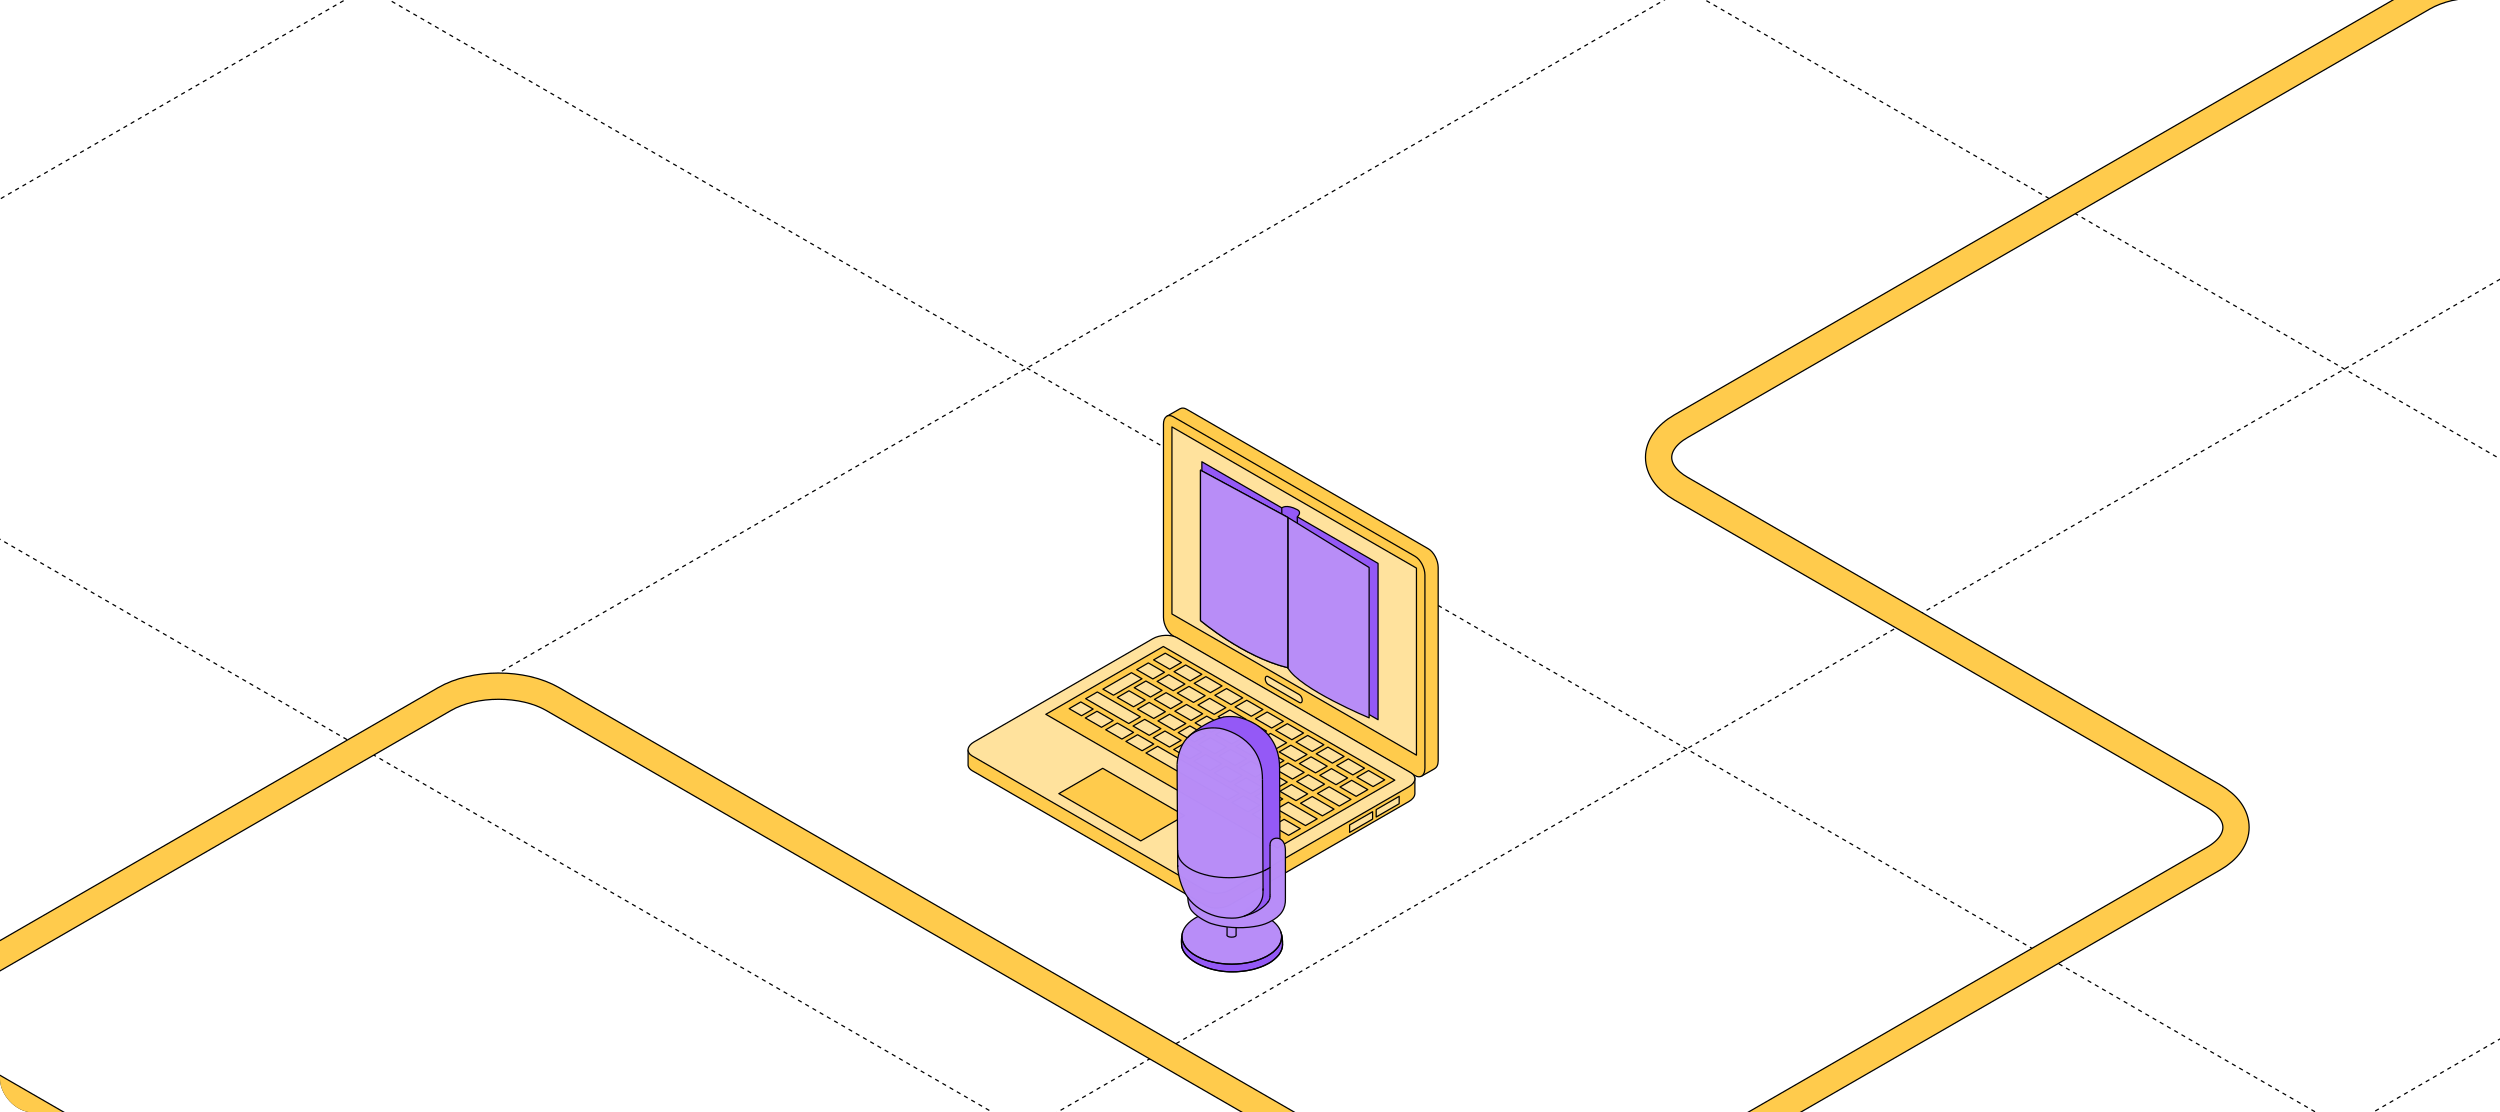 <?xml version="1.0" encoding="UTF-8"?> <svg xmlns="http://www.w3.org/2000/svg" width="1200" height="534" viewBox="0 0 1200 534" fill="none"><g clip-path="url(#clip0_27_10550)"><g clip-path="url(#clip1_27_10550)"><path d="M-10588.3 -5489.66L7771.63 5110.44" stroke="black" stroke-width="0.6" stroke-linejoin="round" stroke-dasharray="2 2"></path><path d="M-10272.5 -5671.98L8087.42 4928.12" stroke="black" stroke-width="0.6" stroke-linejoin="round" stroke-dasharray="2 2"></path><path d="M-9954.87 -5855.36L8405.04 4744.74" stroke="black" stroke-width="0.6" stroke-linejoin="round" stroke-dasharray="2 2"></path><path d="M-9639.07 -6037.69L8720.84 4562.41" stroke="black" stroke-width="0.6" stroke-linejoin="round" stroke-dasharray="2 2"></path><path d="M-11535.6 7486.97L6824.91 -3113.51" stroke="black" stroke-width="0.6" stroke-linejoin="round" stroke-dasharray="2 2"></path><path d="M-11852.3 7304.15L6508.27 -3296.32" stroke="black" stroke-width="0.6" stroke-linejoin="round" stroke-dasharray="2 2"></path><path d="M-12169 7121.31L6191.58 -3479.17" stroke="black" stroke-width="0.6" stroke-linejoin="round" stroke-dasharray="2 2"></path><path d="M-11219.8 7669.29L7140.73 -2931.19" stroke="black" stroke-width="0.6" stroke-linejoin="round" stroke-dasharray="2 2"></path><path d="M560.205 199.726L566.492 196.151L566.498 196.183C567.32 195.721 568.374 195.738 569.533 196.408L685.626 263.435C688.213 264.928 690.328 268.972 690.328 272.42V365.141C690.328 367.106 689.626 368.442 688.557 368.975L688.587 368.994L682.429 372.484L682.821 367.074L569.535 301.668C566.947 300.174 564.833 296.131 564.833 292.683V204.494L560.205 199.726Z" fill="#FFCB4C" stroke="black" stroke-width="0.597" stroke-miterlimit="10" stroke-linecap="round" stroke-linejoin="round"></path><path d="M563.167 305.286L679.259 372.312C681.846 373.806 683.961 372.206 683.961 368.757V276.035C683.961 272.585 681.844 268.543 679.259 267.05L563.167 200.023C560.58 198.529 558.465 200.129 558.465 203.578V296.301C558.465 299.748 560.582 303.792 563.167 305.286Z" fill="#FFCB4C" stroke="black" stroke-width="0.597" stroke-miterlimit="10" stroke-linecap="round" stroke-linejoin="round"></path><path d="M562.534 294.707L679.898 362.468V272.691L562.534 204.93V294.707Z" fill="#FFE29D" stroke="black" stroke-width="0.597" stroke-miterlimit="10" stroke-linecap="round" stroke-linejoin="round"></path><path d="M608.727 328.544L623.671 337.172C624.445 337.619 625.078 337.14 625.078 336.109C625.078 335.078 624.445 333.869 623.671 333.422L608.727 324.794C607.953 324.347 607.32 324.826 607.32 325.857C607.32 326.888 607.953 328.097 608.727 328.544Z" fill="#FFE29D" stroke="black" stroke-width="0.597" stroke-miterlimit="10" stroke-linecap="round" stroke-linejoin="round"></path><path d="M464.682 360.04L472.379 359.699V360.404L553.287 313.692C556.745 311.696 562.022 311.477 565.015 313.205L671.442 374.651V373.389H679.141V381.088H679.129C679.033 382.358 678.089 383.675 676.295 384.711L590.552 434.214C587.096 436.21 581.818 436.428 578.824 434.7L466.703 369.967C465.5 369.273 464.816 368.363 464.682 367.396V360.04Z" fill="#FFCB4C" stroke="black" stroke-width="0.597" stroke-miterlimit="10" stroke-linecap="round" stroke-linejoin="round"></path><path d="M466.694 362.888L578.816 427.621C581.809 429.349 587.088 429.131 590.543 427.135L676.286 377.632C679.744 375.635 680.123 372.589 677.128 370.86L565.006 306.126C562.013 304.398 556.736 304.617 553.279 306.613L467.536 356.116C464.079 358.112 463.701 361.16 466.694 362.888Z" fill="#FFE29D" stroke="black" stroke-width="0.597" stroke-miterlimit="10" stroke-linecap="round" stroke-linejoin="round"></path><path d="M502.003 342.869L613.117 407.021L669.5 374.469L558.385 310.316L502.003 342.869Z" fill="#FFCB4C" stroke="black" stroke-width="0.597" stroke-miterlimit="10" stroke-linecap="round" stroke-linejoin="round"></path><path d="M508.249 380.932L547.566 403.633L568.602 391.487L529.284 368.788L508.249 380.932Z" fill="#FFCB4C" stroke="black" stroke-width="0.597" stroke-miterlimit="10" stroke-linecap="round" stroke-linejoin="round"></path><path d="M664.648 374.34L656.892 369.863L651.315 373.083L659.07 377.56L664.648 374.34Z" fill="#FFE29D" stroke="black" stroke-width="0.597" stroke-miterlimit="10" stroke-linecap="round" stroke-linejoin="round"></path><path d="M656.539 379.021L648.784 374.542L643.205 377.764L650.962 382.241L656.539 379.021Z" fill="#FFE29D" stroke="black" stroke-width="0.597" stroke-miterlimit="10" stroke-linecap="round" stroke-linejoin="round"></path><path d="M648.438 383.7L637.969 377.657L632.392 380.877L642.86 386.921L648.438 383.7Z" fill="#FFE29D" stroke="black" stroke-width="0.597" stroke-miterlimit="10" stroke-linecap="round" stroke-linejoin="round"></path><path d="M548.156 325.807L543.098 322.885L529.414 330.787L534.471 333.706L548.156 325.807Z" fill="#FFE29D" stroke="black" stroke-width="0.597" stroke-miterlimit="10" stroke-linecap="round" stroke-linejoin="round"></path><path d="M640.32 388.382L629.851 382.337L624.274 385.557L634.743 391.601L640.32 388.382Z" fill="#FFE29D" stroke="black" stroke-width="0.597" stroke-miterlimit="10" stroke-linecap="round" stroke-linejoin="round"></path><path d="M632.219 393.063L618.378 385.072L612.801 388.292L626.642 396.283L632.219 393.063Z" fill="#FFE29D" stroke="black" stroke-width="0.597" stroke-miterlimit="10" stroke-linecap="round" stroke-linejoin="round"></path><path d="M547.375 344.084L526.711 332.152L521.133 335.371L541.797 347.303L547.375 344.084Z" fill="#FFE29D" stroke="black" stroke-width="0.597" stroke-miterlimit="10" stroke-linecap="round" stroke-linejoin="round"></path><path d="M624.109 397.743L616.355 393.266L610.777 396.485L618.532 400.964L624.109 397.743Z" fill="#FFE29D" stroke="black" stroke-width="0.597" stroke-miterlimit="10" stroke-linecap="round" stroke-linejoin="round"></path><path d="M654.953 368.74L647.198 364.263L641.621 367.483L649.376 371.96L654.953 368.74Z" fill="#FFE29D" stroke="black" stroke-width="0.597" stroke-miterlimit="10" stroke-linecap="round" stroke-linejoin="round"></path><path d="M646.852 373.421L639.095 368.942L633.518 372.164L641.274 376.641L646.852 373.421Z" fill="#FFE29D" stroke="black" stroke-width="0.597" stroke-miterlimit="10" stroke-linecap="round" stroke-linejoin="round"></path><path d="M645.141 363.083L637.384 358.605L631.807 361.825L639.564 366.304L645.141 363.083Z" fill="#FFE29D" stroke="black" stroke-width="0.597" stroke-miterlimit="10" stroke-linecap="round" stroke-linejoin="round"></path><path d="M637.039 367.764L629.284 363.286L623.707 366.506L631.462 370.984L637.039 367.764Z" fill="#FFE29D" stroke="black" stroke-width="0.597" stroke-miterlimit="10" stroke-linecap="round" stroke-linejoin="round"></path><path d="M635.445 357.484L627.689 353.006L622.111 356.227L629.868 360.704L635.445 357.484Z" fill="#FFE29D" stroke="black" stroke-width="0.597" stroke-miterlimit="10" stroke-linecap="round" stroke-linejoin="round"></path><path d="M627.344 362.164L619.589 357.687L614.011 360.907L621.766 365.385L627.344 362.164Z" fill="#FFE29D" stroke="black" stroke-width="0.597" stroke-miterlimit="10" stroke-linecap="round" stroke-linejoin="round"></path><path d="M625.679 351.843L617.924 347.364L612.346 350.584L620.102 355.063L625.679 351.843Z" fill="#FFE29D" stroke="black" stroke-width="0.597" stroke-miterlimit="10" stroke-linecap="round" stroke-linejoin="round"></path><path d="M617.57 356.522L609.815 352.045L604.238 355.265L611.993 359.744L617.57 356.522Z" fill="#FFE29D" stroke="black" stroke-width="0.597" stroke-miterlimit="10" stroke-linecap="round" stroke-linejoin="round"></path><path d="M615.977 346.243L608.222 341.765L602.645 344.986L610.4 349.463L615.977 346.243Z" fill="#FFE29D" stroke="black" stroke-width="0.597" stroke-miterlimit="10" stroke-linecap="round" stroke-linejoin="round"></path><path d="M607.875 350.925L600.118 346.446L594.541 349.666L602.298 354.144L607.875 350.925Z" fill="#FFE29D" stroke="black" stroke-width="0.597" stroke-miterlimit="10" stroke-linecap="round" stroke-linejoin="round"></path><path d="M606.188 340.586L598.431 336.108L592.853 339.328L600.61 343.806L606.188 340.586Z" fill="#FFE29D" stroke="black" stroke-width="0.597" stroke-miterlimit="10" stroke-linecap="round" stroke-linejoin="round"></path><path d="M598.078 345.267L590.323 340.788L584.746 344.01L592.501 348.487L598.078 345.267Z" fill="#FFE29D" stroke="black" stroke-width="0.597" stroke-miterlimit="10" stroke-linecap="round" stroke-linejoin="round"></path><path d="M635.766 376.39L628.009 371.912L622.432 375.133L630.187 379.61L635.766 376.39Z" fill="#FFE29D" stroke="black" stroke-width="0.597" stroke-miterlimit="10" stroke-linecap="round" stroke-linejoin="round"></path><path d="M627.656 381.069L619.901 376.593L614.323 379.812L622.079 384.291L627.656 381.069Z" fill="#FFE29D" stroke="black" stroke-width="0.597" stroke-miterlimit="10" stroke-linecap="round" stroke-linejoin="round"></path><path d="M625.969 370.733L618.214 366.255L612.635 369.475L620.392 373.953L625.969 370.733Z" fill="#FFE29D" stroke="black" stroke-width="0.597" stroke-miterlimit="10" stroke-linecap="round" stroke-linejoin="round"></path><path d="M617.859 375.414L610.103 370.935L604.526 374.156L612.281 378.634L617.859 375.414Z" fill="#FFE29D" stroke="black" stroke-width="0.597" stroke-miterlimit="10" stroke-linecap="round" stroke-linejoin="round"></path><path d="M616.273 365.133L608.517 360.656L602.94 363.875L610.696 368.354L616.273 365.133Z" fill="#FFE29D" stroke="black" stroke-width="0.597" stroke-miterlimit="10" stroke-linecap="round" stroke-linejoin="round"></path><path d="M608.164 369.814L600.409 365.337L594.832 368.556L602.587 373.034L608.164 369.814Z" fill="#FFE29D" stroke="black" stroke-width="0.597" stroke-miterlimit="10" stroke-linecap="round" stroke-linejoin="round"></path><path d="M606.5 359.492L598.743 355.014L593.166 358.234L600.923 362.711L606.5 359.492Z" fill="#FFE29D" stroke="black" stroke-width="0.597" stroke-miterlimit="10" stroke-linecap="round" stroke-linejoin="round"></path><path d="M598.391 364.173L590.636 359.696L585.059 362.916L592.814 367.393L598.391 364.173Z" fill="#FFE29D" stroke="black" stroke-width="0.597" stroke-miterlimit="10" stroke-linecap="round" stroke-linejoin="round"></path><path d="M596.805 353.892L589.048 349.415L583.471 352.635L591.225 357.113L596.805 353.892Z" fill="#FFE29D" stroke="black" stroke-width="0.597" stroke-miterlimit="10" stroke-linecap="round" stroke-linejoin="round"></path><path d="M588.695 358.573L580.94 354.096L575.363 357.316L583.118 361.793L588.695 358.573Z" fill="#FFE29D" stroke="black" stroke-width="0.597" stroke-miterlimit="10" stroke-linecap="round" stroke-linejoin="round"></path><path d="M587.008 348.236L579.251 343.757L573.674 346.979L581.431 351.456L587.008 348.236Z" fill="#FFE29D" stroke="black" stroke-width="0.597" stroke-miterlimit="10" stroke-linecap="round" stroke-linejoin="round"></path><path d="M578.898 352.916L571.142 348.438L565.565 351.658L573.321 356.137L578.898 352.916Z" fill="#FFE29D" stroke="black" stroke-width="0.597" stroke-miterlimit="10" stroke-linecap="round" stroke-linejoin="round"></path><path d="M577.266 342.617L569.511 338.14L563.934 341.36L571.689 345.837L577.266 342.617Z" fill="#FFE29D" stroke="black" stroke-width="0.597" stroke-miterlimit="10" stroke-linecap="round" stroke-linejoin="round"></path><path d="M569.172 347.298L561.415 342.821L555.838 346.041L563.595 350.518L569.172 347.298Z" fill="#FFE29D" stroke="black" stroke-width="0.597" stroke-miterlimit="10" stroke-linecap="round" stroke-linejoin="round"></path><path d="M615.703 383.525L607.948 379.047L602.371 382.268L610.126 386.745L615.703 383.525Z" fill="#FFE29D" stroke="black" stroke-width="0.597" stroke-miterlimit="10" stroke-linecap="round" stroke-linejoin="round"></path><path d="M605.891 377.868L598.134 373.391L592.557 376.611L600.312 381.088L605.891 377.868Z" fill="#FFE29D" stroke="black" stroke-width="0.597" stroke-miterlimit="10" stroke-linecap="round" stroke-linejoin="round"></path><path d="M596.203 372.268L588.448 367.791L582.871 371.011L590.626 375.489L596.203 372.268Z" fill="#FFE29D" stroke="black" stroke-width="0.597" stroke-miterlimit="10" stroke-linecap="round" stroke-linejoin="round"></path><path d="M586.43 366.627L578.675 362.15L573.098 365.37L580.853 369.847L586.43 366.627Z" fill="#FFE29D" stroke="black" stroke-width="0.597" stroke-miterlimit="10" stroke-linecap="round" stroke-linejoin="round"></path><path d="M576.727 361.027L568.972 356.55L563.393 359.77L571.149 364.247L576.727 361.027Z" fill="#FFE29D" stroke="black" stroke-width="0.597" stroke-miterlimit="10" stroke-linecap="round" stroke-linejoin="round"></path><path d="M566.93 355.372L559.174 350.893L553.596 354.112L561.351 358.592L566.93 355.372Z" fill="#FFE29D" stroke="black" stroke-width="0.597" stroke-miterlimit="10" stroke-linecap="round" stroke-linejoin="round"></path><path d="M557.211 349.752L549.454 345.275L543.877 348.494L551.634 352.971L557.211 349.752Z" fill="#FFE29D" stroke="black" stroke-width="0.597" stroke-miterlimit="10" stroke-linecap="round" stroke-linejoin="round"></path><path d="M567.477 336.96L559.72 332.482L554.143 335.702L561.9 340.181L567.477 336.96Z" fill="#FFE29D" stroke="black" stroke-width="0.597" stroke-miterlimit="10" stroke-linecap="round" stroke-linejoin="round"></path><path d="M559.367 341.641L551.612 337.163L546.035 340.383L553.79 344.861L559.367 341.641Z" fill="#FFE29D" stroke="black" stroke-width="0.597" stroke-miterlimit="10" stroke-linecap="round" stroke-linejoin="round"></path><path d="M557.781 331.362L550.025 326.883L544.448 330.104L552.204 334.582L557.781 331.362Z" fill="#FFE29D" stroke="black" stroke-width="0.597" stroke-miterlimit="10" stroke-linecap="round" stroke-linejoin="round"></path><path d="M549.664 336.041L541.909 331.564L536.332 334.784L544.087 339.262L549.664 336.041Z" fill="#FFE29D" stroke="black" stroke-width="0.597" stroke-miterlimit="10" stroke-linecap="round" stroke-linejoin="round"></path><path d="M596.484 334.986L588.728 330.509L583.151 333.729L590.907 338.207L596.484 334.986Z" fill="#FFE29D" stroke="black" stroke-width="0.597" stroke-miterlimit="10" stroke-linecap="round" stroke-linejoin="round"></path><path d="M588.375 339.667L580.62 335.19L575.043 338.41L582.798 342.887L588.375 339.667Z" fill="#FFE29D" stroke="black" stroke-width="0.597" stroke-miterlimit="10" stroke-linecap="round" stroke-linejoin="round"></path><path d="M586.562 329.258L578.807 324.78L573.229 328L580.984 332.479L586.562 329.258Z" fill="#FFE29D" stroke="black" stroke-width="0.597" stroke-miterlimit="10" stroke-linecap="round" stroke-linejoin="round"></path><path d="M578.461 333.939L570.706 329.461L565.127 332.681L572.883 337.159L578.461 333.939Z" fill="#FFE29D" stroke="black" stroke-width="0.597" stroke-miterlimit="10" stroke-linecap="round" stroke-linejoin="round"></path><path d="M576.875 323.659L569.12 319.181L563.543 322.401L571.298 326.879L576.875 323.659Z" fill="#FFE29D" stroke="black" stroke-width="0.597" stroke-miterlimit="10" stroke-linecap="round" stroke-linejoin="round"></path><path d="M568.75 328.339L560.993 323.862L555.416 327.082L563.173 331.56L568.75 328.339Z" fill="#FFE29D" stroke="black" stroke-width="0.597" stroke-miterlimit="10" stroke-linecap="round" stroke-linejoin="round"></path><path d="M567.062 318.002L559.306 313.525L553.728 316.745L561.485 321.222L567.062 318.002Z" fill="#FFE29D" stroke="black" stroke-width="0.597" stroke-miterlimit="10" stroke-linecap="round" stroke-linejoin="round"></path><path d="M558.953 322.684L551.198 318.204L545.621 321.426L553.376 325.903L558.953 322.684Z" fill="#FFE29D" stroke="black" stroke-width="0.597" stroke-miterlimit="10" stroke-linecap="round" stroke-linejoin="round"></path><path d="M614.414 392.145L606.659 387.666L601.082 390.887L608.837 395.364L614.414 392.145Z" fill="#FFE29D" stroke="black" stroke-width="0.597" stroke-miterlimit="10" stroke-linecap="round" stroke-linejoin="round"></path><path d="M604.609 386.486L596.853 382.01L591.276 385.229L599.032 389.706L604.609 386.486Z" fill="#FFE29D" stroke="black" stroke-width="0.597" stroke-miterlimit="10" stroke-linecap="round" stroke-linejoin="round"></path><path d="M553.781 357.139L546.026 352.661L540.447 355.881L548.204 360.36L553.781 357.139Z" fill="#FFE29D" stroke="black" stroke-width="0.597" stroke-miterlimit="10" stroke-linecap="round" stroke-linejoin="round"></path><path d="M544.086 351.539L536.329 347.062L530.752 350.282L538.509 354.761L544.086 351.539Z" fill="#FFE29D" stroke="black" stroke-width="0.597" stroke-miterlimit="10" stroke-linecap="round" stroke-linejoin="round"></path><path d="M534.289 345.884L526.534 341.405L520.955 344.626L528.711 349.103L534.289 345.884Z" fill="#FFE29D" stroke="black" stroke-width="0.597" stroke-miterlimit="10" stroke-linecap="round" stroke-linejoin="round"></path><path d="M524.695 340.343L518.78 336.927L513.202 340.147L519.118 343.563L524.695 340.343Z" fill="#FFE29D" stroke="black" stroke-width="0.597" stroke-miterlimit="10" stroke-linecap="round" stroke-linejoin="round"></path><path d="M594.82 380.829L555.667 358.225L550.09 361.445L589.243 384.051L594.82 380.829Z" fill="#FFE29D" stroke="black" stroke-width="0.597" stroke-miterlimit="10" stroke-linecap="round" stroke-linejoin="round"></path><path d="M660.571 392.159L671.602 385.791V382.24L660.571 388.608V392.159Z" fill="#FFE29D" stroke="black" stroke-width="0.597" stroke-miterlimit="10" stroke-linecap="round" stroke-linejoin="round"></path><path d="M647.813 399.538L658.844 393.169V389.618L647.813 395.985V399.538Z" fill="#FFE29D" stroke="black" stroke-width="0.597" stroke-miterlimit="10" stroke-linecap="round" stroke-linejoin="round"></path><path d="M576.899 221.649L661.469 270.432V345.467L623.438 323.704L624.164 320.641L618.075 317.938L615.27 318.962L576.899 296.832V221.649Z" fill="#9459F6" stroke="black" stroke-width="0.597" stroke-miterlimit="10" stroke-linecap="round" stroke-linejoin="round"></path><path d="M615.261 243.802V318.961C615.261 318.961 616.162 317.519 619.277 318.253C620.007 318.424 623.702 321.203 623.492 320.641L622.678 248.108C622.678 248.108 625.169 245.945 622.692 244.636C617.342 241.809 615.261 243.802 615.261 243.802Z" fill="#9459F6" stroke="black" stroke-width="0.597" stroke-miterlimit="10" stroke-linecap="round" stroke-linejoin="round"></path><path d="M615.049 314.273C617.033 313.834 619.219 314.003 620.662 314.835L623.087 316.235C624.115 316.828 624.68 317.685 624.68 318.649C624.68 319.373 623.828 319.808 623.226 320.432C623.226 319.736 623.288 319.097 623.288 318.649C623.288 318.079 622.801 317.677 622.391 317.441L619.966 316.041C619.271 315.64 618.284 315.418 617.185 315.418C616.459 315.418 615.732 315.513 615.059 315.689C615.056 315.688 615.052 315.686 615.049 315.685V314.273Z" fill="#FFE29D" stroke="black" stroke-width="0.597" stroke-miterlimit="10" stroke-linecap="round" stroke-linejoin="round"></path><path d="M620.662 314.835L623.087 316.235C623.14 316.266 623.224 316.305 623.273 316.337V318.487C623.165 318.008 622.724 317.634 622.392 317.442L619.967 316.041C619.272 315.64 618.284 315.418 617.186 315.418C616.46 315.418 615.732 315.513 615.059 315.689C615.056 315.688 615.053 315.686 615.05 315.685V314.273C617.033 313.835 619.222 314.003 620.662 314.835Z" fill="#FFE29D" stroke="black" stroke-width="0.597" stroke-miterlimit="10" stroke-linecap="round" stroke-linejoin="round"></path><path d="M618.152 248.359L657.18 272.41V344.569C657.18 344.569 623.872 330.756 618.142 320.572V248.354L618.152 248.359Z" fill="#B88DF7" stroke="black" stroke-width="0.597" stroke-miterlimit="10" stroke-linecap="round" stroke-linejoin="round"></path><path d="M576.232 297.851V225.691L618.133 248.354V320.574C618.115 320.542 618.09 320.509 618.074 320.477C596.773 315.309 576.232 297.851 576.232 297.851Z" fill="#FFE29D" stroke="black" stroke-width="0.597" stroke-miterlimit="10" stroke-linecap="round" stroke-linejoin="round"></path><path d="M576.232 297.851V225.691L618.133 248.354V320.574C618.115 320.542 618.09 320.509 618.074 320.477C596.773 315.309 576.232 297.851 576.232 297.851Z" fill="#B88DF7" stroke="black" stroke-width="0.597" stroke-miterlimit="10" stroke-linecap="round" stroke-linejoin="round"></path><path d="M127.313 596.916L-30.019 506.08C-44.368 497.796 -44.368 484.364 -30.019 476.08L213.349 335.572C227.697 327.287 250.961 327.287 265.31 335.572L704.252 588.995C718.601 597.279 741.865 597.279 756.214 588.995L1062.52 412.149C1076.87 403.864 1076.87 390.433 1062.52 382.149L806.891 234.561C792.543 226.277 792.543 212.845 806.891 204.561L1163.22 -1.164C1177.57 -9.449 1200.83 -9.449 1215.18 -1.164L1483.45 153.722" stroke="black" stroke-width="13.2"></path><path d="M127.313 596.916L-30.019 506.08C-44.368 497.796 -44.368 484.364 -30.019 476.08L213.349 335.572C227.697 327.287 250.961 327.287 265.31 335.572L704.252 588.995C718.601 597.279 741.865 597.279 756.214 588.995L1062.52 412.149C1076.87 403.864 1076.87 390.433 1062.52 382.149L806.891 234.561C792.543 226.277 792.543 212.845 806.891 204.561L1163.22 -1.164C1177.57 -9.449 1200.83 -9.449 1215.18 -1.164L1483.45 153.722" stroke="#FFCB4C" stroke-width="12"></path><path opacity="0.986" d="M590.578 343.945L589.697 343.952L588.725 344.014L587.747 344.098L586.935 344.25L585.304 344.757L583.298 345.52L581.474 346.255L580.37 346.762L578.761 347.664L577.31 348.504L575.957 349.323L574.777 350.135L573.417 351.051L572.244 351.98L571.308 352.785L570.059 353.979L568.823 355.485L568.039 356.616L567.637 357.268L566.964 358.683L566.54 359.606L566.083 360.987L565.617 362.535L565.285 364.256L565.028 365.872L565.007 367.073L565 369.051L565.173 400.423L565.243 407.792L565.291 408.264L565.271 409.673L565.264 411.442L565.278 415.092L565.305 416.744L565.472 418.222L565.68 419.443L566.041 421.171L566.409 422.587L566.95 424.335L567.464 425.681L568.303 427.673L568.74 428.54L569.191 429.331L569.656 430.122L570.163 430.83L570.225 431.975L570.468 433.641L570.794 434.765L571.12 435.736L571.655 436.68L572.418 437.596L573.223 438.463L573.958 439.095L574.965 439.955C574.928 439.973 574.632 440.129 574.632 440.129C574.409 440.249 574.174 440.378 574.174 440.378L573.258 440.913L572.189 441.599L571.502 442.196L570.621 442.939L569.615 443.945L568.782 445.041L568.261 445.985L567.692 447.241L567.415 448.102L567.276 449.392L567.144 450.51L567.103 452.626L567.151 453.403L567.144 454.201L567.477 455.207L567.921 456.221C567.921 456.221 568.033 456.426 568.234 456.817C568.434 457.208 568.844 457.712 568.844 457.712L569.878 458.941L571.099 460.093L572.147 460.904L573.466 461.758L574.999 462.66L576.692 463.437L578.996 464.402L581.432 465.151L583.854 465.692L585.998 466.109L587.816 466.352L589.953 466.456L592.41 466.477L593.562 466.435L595.914 466.248L598.176 465.977L599.46 465.776L601.021 465.394L602.874 464.929L604.699 464.374L606.711 463.507L607.981 462.945L608.939 462.438L610.306 461.571L611.139 460.946L612.221 460.079L613.262 459.003L613.914 458.233L614.455 457.449L614.802 456.734L615.135 455.95L615.344 455.485L615.503 454.784L615.614 453.944L615.649 453.313L615.607 451.897L615.531 450.516L615.344 449.337L615.198 448.539L614.851 447.304L614.448 446.346L613.463 444.695L612.658 443.751L611.812 442.849L611.229 442.405L610.661 441.861L611.02 441.648L612.131 440.906L612.867 440.364L613.484 439.872L614.122 439.233L615.045 438.165L615.725 437.11L616.218 436.18L616.565 435.112L616.835 433.904L616.94 433.037L617.016 431.871L617.023 430.254L616.995 426.007L617.002 420.609L616.995 414.294L617.044 408.951L616.947 406.973L616.662 405.801L616.357 404.711L615.92 403.989L615.316 403.372L614.601 402.837L614.379 402.713L614.192 369.321V367.67L614.102 366.574L614.018 365.539L613.873 364.103L613.651 362.979L613.456 362.104L613.296 361.452L612.929 360.287L612.478 359.017L612.055 358.08L611.499 356.872L611.014 355.922L610.438 355.041L609.723 354.076L609.022 353.049L608.238 352.216L607.336 351.252L606.427 350.371L605.49 349.656L604.429 348.844L603.096 347.914L601.084 346.79L599.508 345.999L598.787 345.666L598.024 345.388L596.99 345.034C596.99 345.034 596.278 344.804 596.164 344.77C596.049 344.738 595.303 344.5 595.303 344.5L594.325 344.292L593.492 344.112L592.5 344.042L591.799 343.959L590.578 343.945ZM609.48 429.463C609.525 429.455 609.571 429.463 609.619 429.505C609.681 429.559 609.689 429.621 609.681 429.713C609.675 429.79 609.596 430.141 609.591 430.164C609.552 430.345 609.536 430.467 609.542 430.532C609.576 430.883 609.495 431.307 609.362 431.725C609.32 431.934 609.177 432.042 609.153 432.138C609.144 432.175 609.091 432.255 609.084 432.272C609.08 432.283 609.067 432.323 609.067 432.323C609.057 432.339 609.058 432.335 609.024 432.365C608.986 432.382 609.045 432.41 609.022 432.409C608.993 432.464 608.939 432.52 608.908 432.571C608.709 432.902 608.219 433.498 608.219 433.498C608.219 433.498 608.162 433.559 608.146 433.581C608.09 433.663 608.106 433.745 608.023 433.751C608.02 433.752 608.019 433.751 608.016 433.751C607.776 433.982 607.531 434.208 607.246 434.438C606.842 434.857 606.382 435.254 605.851 435.611C605.695 435.716 605.371 435.935 605.324 435.965C605.272 435.998 604.558 436.421 604.47 436.472C604.434 436.492 604.418 436.501 604.394 436.513C603.979 436.867 603.462 437.174 603.048 437.283C603.033 437.293 603.011 437.304 602.999 437.311C602.859 437.393 602.706 437.458 602.479 437.568C602.237 437.693 602.087 437.787 601.798 437.929C601.764 437.946 601.658 437.995 601.577 438.033C601.419 438.109 601.26 438.194 601.104 438.262C601.094 438.268 601.073 438.27 601.063 438.276C601.059 438.278 601.053 438.281 601.049 438.283C600.955 438.334 600.884 438.318 600.792 438.375C600.789 438.377 600.72 438.308 600.709 438.378C600.709 438.378 600.65 438.326 600.669 438.419C600.669 438.419 600.616 438.388 600.613 438.39C600.612 438.393 600.589 438.473 600.549 438.463C600.223 438.586 599.893 438.734 599.578 438.817C599.451 438.851 599.075 438.933 599.03 438.942C598.685 439.013 598.504 439.076 598.315 439.157C598.309 439.16 598.3 439.161 598.294 439.164C598.286 439.167 598.282 439.167 598.273 439.171C598.126 439.246 597.981 439.213 597.873 439.244C597.56 439.335 597.386 439.37 597.037 439.455C596.956 439.474 596.732 439.613 596.712 439.532C596.692 439.451 596.624 439.51 596.705 439.49C596.753 439.478 596.802 439.447 596.851 439.428C596.693 439.455 596.587 439.474 596.511 439.497C596.431 439.521 596.418 439.607 596.394 439.526C596.37 439.446 596.595 439.433 596.674 439.409C596.766 439.381 596.779 439.355 596.948 439.326C596.987 439.319 597.296 439.168 597.376 439.136C597.924 438.92 597.957 438.908 598.203 438.775C598.276 438.735 598.345 438.674 598.423 438.705C598.489 438.73 598.611 438.534 598.603 438.601C598.686 438.559 598.743 438.598 598.849 438.54C598.855 438.537 598.858 438.536 598.863 438.533C599.367 438.257 599.728 438.069 600.05 437.922C600.05 437.922 599.903 437.913 599.922 437.902C599.968 437.874 600.128 437.956 600.224 437.925C600.317 437.895 600.465 437.812 600.489 437.802C600.496 437.799 602.086 436.96 602.153 436.929C603.205 436.436 603.781 436.14 604.394 435.743C604.663 435.568 604.903 435.382 605.15 435.202C605.347 435.045 605.657 434.792 605.657 434.792C605.951 434.562 606.037 434.472 606.233 434.313C606.983 433.636 607.682 433.029 608.242 432.176C608.288 432.107 608.462 431.884 608.506 431.814C608.626 431.624 608.862 431.349 609.019 430.85C609.035 430.8 609.114 430.613 609.13 430.563C609.296 430.032 609.235 430.015 609.384 429.793C609.39 429.767 609.503 429.561 609.503 429.561L609.533 429.363C609.533 429.363 609.519 429.154 609.532 429.136C609.565 429.094 609.337 429.463 609.404 429.47C609.419 429.472 609.425 429.487 609.439 429.491C609.453 429.484 609.465 429.466 609.48 429.463Z" fill="#B78CF8"></path><g opacity="0.986"><path d="M609.031 430.805L609.224 430.376L609.363 429.873L609.482 429.463" fill="#B78CF8"></path><path d="M609.031 430.805L609.224 430.376L609.363 429.873L609.482 429.463" stroke="black" stroke-width="0.602" stroke-miterlimit="10" stroke-linecap="round" stroke-linejoin="round"></path></g><path opacity="0.986" d="M605.746 431.59L605.28 432.651L604.633 433.907L604.324 434.486L603.619 435.427L602.837 436.238L602.235 436.763L601.172 437.615L600.108 438.417L599.24 438.875L598.506 439.263L597.012 439.772C597.012 439.772 595.729 440.012 595.477 439.815C595.225 439.618 595.251 438.402 595.251 438.402L604.203 431.801L605.626 431.808" fill="#B78CF8"></path><g opacity="0.986"><path d="M615.183 448.711L615.431 449.759L615.526 450.649L615.587 451.767L615.58 453.042L615.592 453.928L615.519 454.654L615.266 455.615L614.88 456.538L614.435 457.389L614.026 458.064L613.574 458.6C613.574 458.6 611.333 461.15 609.014 462.393C606.696 463.637 605.326 464.091 605.326 464.091L603.649 464.663L601.759 465.256L597.66 466.06L593.28 466.485L590.125 466.488L587.547 466.304L585.623 466.067L583.713 465.705L581.834 465.284L580.034 464.757L578.494 464.147L577.018 463.581L575.276 462.777L573.813 461.962L572.622 461.195L572.215 460.866L571.097 460.061L570.026 459.045L569.257 458.277L568.302 456.966L567.728 455.869L567.389 454.925L567.263 454.486L567.17 453.527L567.117 451.587L567.177 450.196L567.283 449.524L567.385 450.22L567.582 451.601L568.168 453.017L568.864 454.218L569.532 455.222L571.068 456.673L572.545 457.83L574.542 459.041L576.972 460.19L579.443 461.084L582.372 461.847L585.341 462.372L588.256 462.699L591.299 462.81L593.91 462.71L596.587 462.459L599.377 461.997L601.656 461.517L603.895 460.794L606.105 459.922L608.066 459.008L609.834 457.898L611.223 456.903L612.455 455.7L613.601 454.37L614.111 453.577L614.646 452.437L614.986 451.258L615.162 450.132L615.164 448.868" fill="#9458F6"></path><path d="M615.183 448.711L615.431 449.759L615.526 450.649L615.587 451.767L615.58 453.042L615.592 453.928L615.519 454.654L615.266 455.615L614.88 456.538L614.435 457.389L614.026 458.064L613.574 458.6C613.574 458.6 611.333 461.15 609.014 462.393C606.696 463.637 605.326 464.091 605.326 464.091L603.649 464.663L601.759 465.256L597.66 466.06L593.28 466.485L590.125 466.488L587.547 466.304L585.623 466.067L583.713 465.705L581.834 465.284L580.034 464.757L578.494 464.147L577.018 463.581L575.276 462.777L573.813 461.962L572.622 461.195L572.215 460.866L571.097 460.061L570.026 459.045L569.257 458.277L568.302 456.966L567.728 455.869L567.389 454.925L567.263 454.486L567.17 453.527L567.117 451.587L567.177 450.196L567.283 449.524L567.385 450.22L567.582 451.601L568.168 453.017L568.864 454.218L569.532 455.222L571.068 456.673L572.545 457.83L574.542 459.041L576.972 460.19L579.443 461.084L582.372 461.847L585.341 462.372L588.256 462.699L591.299 462.81L593.91 462.71L596.587 462.459L599.377 461.997L601.656 461.517L603.895 460.794L606.105 459.922L608.066 459.008L609.834 457.898L611.223 456.903L612.455 455.7L613.601 454.37L614.111 453.577L614.646 452.437L614.986 451.258L615.162 450.132L615.164 448.868" stroke="black" stroke-width="0.602" stroke-miterlimit="10" stroke-linecap="round" stroke-linejoin="round"></path></g><path opacity="0.986" d="M589.698 343.952L588.421 344.028L587.29 344.16L585.659 344.611L583.605 345.402L582.266 345.881L580.628 346.63L579.664 347.13L578.179 347.969L576.25 349.149L574.904 350.023L573.418 351.05L572.017 352.209L571.719 352.535L573.127 351.626L574.689 350.891L576.278 350.259L577.485 349.94L578.109 349.767L579.102 349.579L580.06 349.503L581.066 349.392C581.066 349.392 582.057 349.36 582.141 349.364C582.226 349.368 583.925 349.406 583.925 349.406L585.285 349.565L586.312 349.697L587.221 350.03L587.991 350.232L589.032 350.572L590.364 351.106L591.558 351.592L592.543 352.091L594.153 352.931L595.555 353.785L596.783 354.687L598.025 355.686L599.302 356.935L600.266 357.948L601.155 359.017L602.084 360.252L602.924 361.654L603.667 362.979L604.284 364.686L604.957 366.316L605.339 368.003L605.686 369.849L605.852 371.514L605.943 372.888L605.984 374.054L605.991 375.469L605.998 377.62L606.047 379.563L606.192 418.263L606.262 426.68L606.165 429.199L606.144 430.074L605.859 431.128L605.297 432.599C605.295 432.604 605.292 432.608 605.29 432.613C605.042 433.246 604.647 433.878 604.187 434.48C604.178 434.495 604.168 434.52 604.159 434.535C604.078 434.669 604.005 434.739 603.93 434.848C603.912 434.887 603.91 434.903 603.889 434.945C603.67 435.377 603.443 435.647 603.216 435.757C602.981 436.046 602.629 436.359 602.285 436.659C602.277 436.667 602.276 436.672 602.265 436.68C602.243 436.704 602.212 436.745 602.189 436.77C602.171 436.788 602.054 436.91 602.029 436.936C602 436.967 601.405 437.622 600.596 438.075C599.09 438.919 598.523 439.28 598.494 439.308L600.912 438.499L602.925 437.505L604.668 436.542L605.58 435.88L606.444 435.219L607.244 434.482L608.007 433.826L608.629 432.951L609.368 431.726L609.572 430.963L609.553 429.929L609.579 429.005L609.6 428.269L609.586 414.377L609.6 406.092L609.648 404.982L609.905 404.176L610.238 403.476L610.939 402.837L611.737 402.462L612.556 402.338L613.472 402.379L613.957 402.504L614.381 402.712L614.228 373.818L614.193 369.321L614.152 366.92L614.02 365.539L613.874 364.103L613.652 362.979L613.298 361.452L612.792 359.953L612.327 358.663L611.737 357.413L611.237 356.338L610.439 355.04L609.724 354.076L609.252 353.306L608.114 352.001L607.185 351.106L605.491 349.656L604.236 348.719L602.827 347.803L601.543 346.991L599.794 346.158L598.24 345.471L596.79 344.978L595.305 344.5L594.327 344.292L593.494 344.111L591.551 343.993L589.698 343.952Z" fill="#9458F6"></path><path opacity="0.986" d="M605.984 374.053L606.027 381.227L606.097 394.619L606.266 427.534" stroke="black" stroke-width="0.602" stroke-miterlimit="10" stroke-linejoin="round"></path><path opacity="0.986" d="M565.008 367.075L565.289 416.152" stroke="black" stroke-width="0.602" stroke-miterlimit="10" stroke-linejoin="round"></path><path opacity="0.986" d="M609.617 405.722V415.676V430.488" stroke="black" stroke-width="0.602" stroke-miterlimit="10" stroke-linejoin="round"></path><path opacity="0.986" d="M617 408.248V418.156V431.389" stroke="black" stroke-width="0.602" stroke-miterlimit="10" stroke-linejoin="round"></path><path opacity="0.986" d="M609.617 405.722C609.637 402.061 612.916 402.127 613.958 402.506C615.943 403.228 616.96 405.13 617.004 408.248" stroke="black" stroke-width="0.602" stroke-miterlimit="10" stroke-linecap="round" stroke-linejoin="round"></path><path opacity="0.986" d="M608.725 432.839C606.85 435.502 603.123 437.433 603.123 437.433C603.123 437.433 601.092 438.578 597.383 439.679" stroke="black" stroke-width="0.602" stroke-miterlimit="10" stroke-linecap="round" stroke-linejoin="round"></path><path opacity="0.986" d="M609.617 430.488C609.596 431.299 609.252 432.093 608.727 432.839" stroke="black" stroke-width="0.602" stroke-miterlimit="10" stroke-linecap="round" stroke-linejoin="round"></path><path opacity="0.986" d="M617.008 431.389C617.129 436 615.241 439.745 609.08 442.7C606.666 443.858 604.589 444.34 601.966 444.756C595.378 445.802 587.734 445.349 581.299 443.285C579.016 442.553 573.048 439.319 571.407 436.24C571.407 436.24 570.179 434.111 570.172 430.834" stroke="black" stroke-width="0.602" stroke-miterlimit="10" stroke-linecap="round" stroke-linejoin="round"></path><path opacity="0.986" d="M565.008 367.075C565.008 367.075 565.016 365.238 565.597 362.747C565.727 362.188 565.887 361.597 566.081 360.986C567.157 357.602 569.208 353.702 573.522 351.39C576.366 349.867 580.251 348.988 585.281 349.565C587.17 349.781 606.013 353.991 605.985 374.053" stroke="black" stroke-width="0.602" stroke-miterlimit="10" stroke-linejoin="round"></path><path opacity="0.986" d="M606.26 426.682C606.281 427.663 606.265 429.605 605.996 430.693C604.655 436.117 599.307 440.088 593.068 440.649C591.281 440.81 586.934 440.742 583.284 439.643C578.026 438.061 573.165 435.07 570.164 430.834C566.903 426.23 565.211 419.157 565.283 415.436" stroke="black" stroke-width="0.602" stroke-miterlimit="10" stroke-linecap="round" stroke-linejoin="round"></path><path opacity="0.986" d="M607.319 417.698C602.858 419.924 596.715 421.3 589.931 421.3C576.304 421.3 565.258 415.749 565.258 408.903C565.258 408.688 565.269 408.475 565.29 408.263" stroke="black" stroke-width="0.602" stroke-miterlimit="10" stroke-linecap="round" stroke-linejoin="round"></path><path opacity="0.986" d="M608.689 416.958C608.253 417.214 607.796 417.461 607.32 417.699" stroke="black" stroke-width="0.602" stroke-miterlimit="10" stroke-linecap="round" stroke-linejoin="round"></path><path opacity="0.986" d="M609.558 416.416C609.278 416.601 608.988 416.781 608.688 416.957" stroke="black" stroke-width="0.602" stroke-miterlimit="10" stroke-linecap="round" stroke-linejoin="round"></path><path opacity="0.986" d="M593.336 445.32L593.312 448.965" stroke="black" stroke-width="0.602" stroke-miterlimit="10" stroke-linejoin="round"></path><path opacity="0.986" d="M588.996 444.988L588.984 448.959" stroke="black" stroke-width="0.602" stroke-miterlimit="10" stroke-linejoin="round"></path><path opacity="0.986" d="M593.273 448.785C593.3 448.843 593.314 448.904 593.314 448.966C593.314 449.446 592.48 449.838 591.212 449.838C589.944 449.838 588.984 449.442 588.984 448.961C588.984 448.895 589.003 448.83 589.038 448.768" stroke="black" stroke-width="0.602" stroke-miterlimit="10" stroke-linejoin="round"></path><path opacity="0.986" d="M614.195 368.6L614.238 375.774L614.308 389.166L614.378 402.714" stroke="black" stroke-width="0.602" stroke-miterlimit="10" stroke-linejoin="round"></path><path opacity="0.986" d="M622.266 392.89V392.911" stroke="black" stroke-width="0.602" stroke-miterlimit="10" stroke-linejoin="round"></path><path opacity="0.986" d="M587.289 344.158C589.124 343.889 591.189 343.847 593.495 344.112C595.384 344.328 614.227 348.538 614.199 368.6" stroke="black" stroke-width="0.602" stroke-miterlimit="10" stroke-linejoin="round"></path><path opacity="0.986" d="M587.29 344.158C585.095 344.73 584.409 345.062 582.992 345.589C579.725 346.804 573.013 350.811 570.062 353.98" stroke="black" stroke-width="0.602" stroke-miterlimit="10" stroke-linecap="round" stroke-linejoin="round"></path><path opacity="0.986" d="M610.664 441.898C613.461 444.055 615.192 446.758 615.192 449.611C615.192 456.893 604.477 462.795 591.26 462.795C578.043 462.795 567.328 456.893 567.328 449.611C567.328 445.798 570.304 442.34 575.003 439.933" stroke="black" stroke-width="0.602" stroke-miterlimit="10" stroke-linejoin="round"></path><path opacity="0.986" d="M615.656 453.311C615.656 460.592 604.819 466.495 591.451 466.495C578.188 466.495 567.191 459.574 567.156 453.4" stroke="black" stroke-width="0.602" stroke-miterlimit="10" stroke-linejoin="round"></path><path opacity="0.986" d="M614.812 447.315C615.487 449.07 615.646 451.684 615.646 453.311" stroke="black" stroke-width="0.602" stroke-miterlimit="10" stroke-linecap="round" stroke-linejoin="round"></path><path opacity="0.986" d="M567.671 447.358C567.372 448.27 567.202 449.405 567.143 450.509C567.087 451.568 567.109 452.604 567.15 453.4" stroke="black" stroke-width="0.602" stroke-miterlimit="10" stroke-linecap="round" stroke-linejoin="round"></path></g></g><defs><clipPath id="clip0_27_10550"><rect width="1200" height="534" fill="white"></rect></clipPath><clipPath id="clip1_27_10550"><rect width="1200" height="534" rx="16" fill="white"></rect></clipPath></defs></svg> 